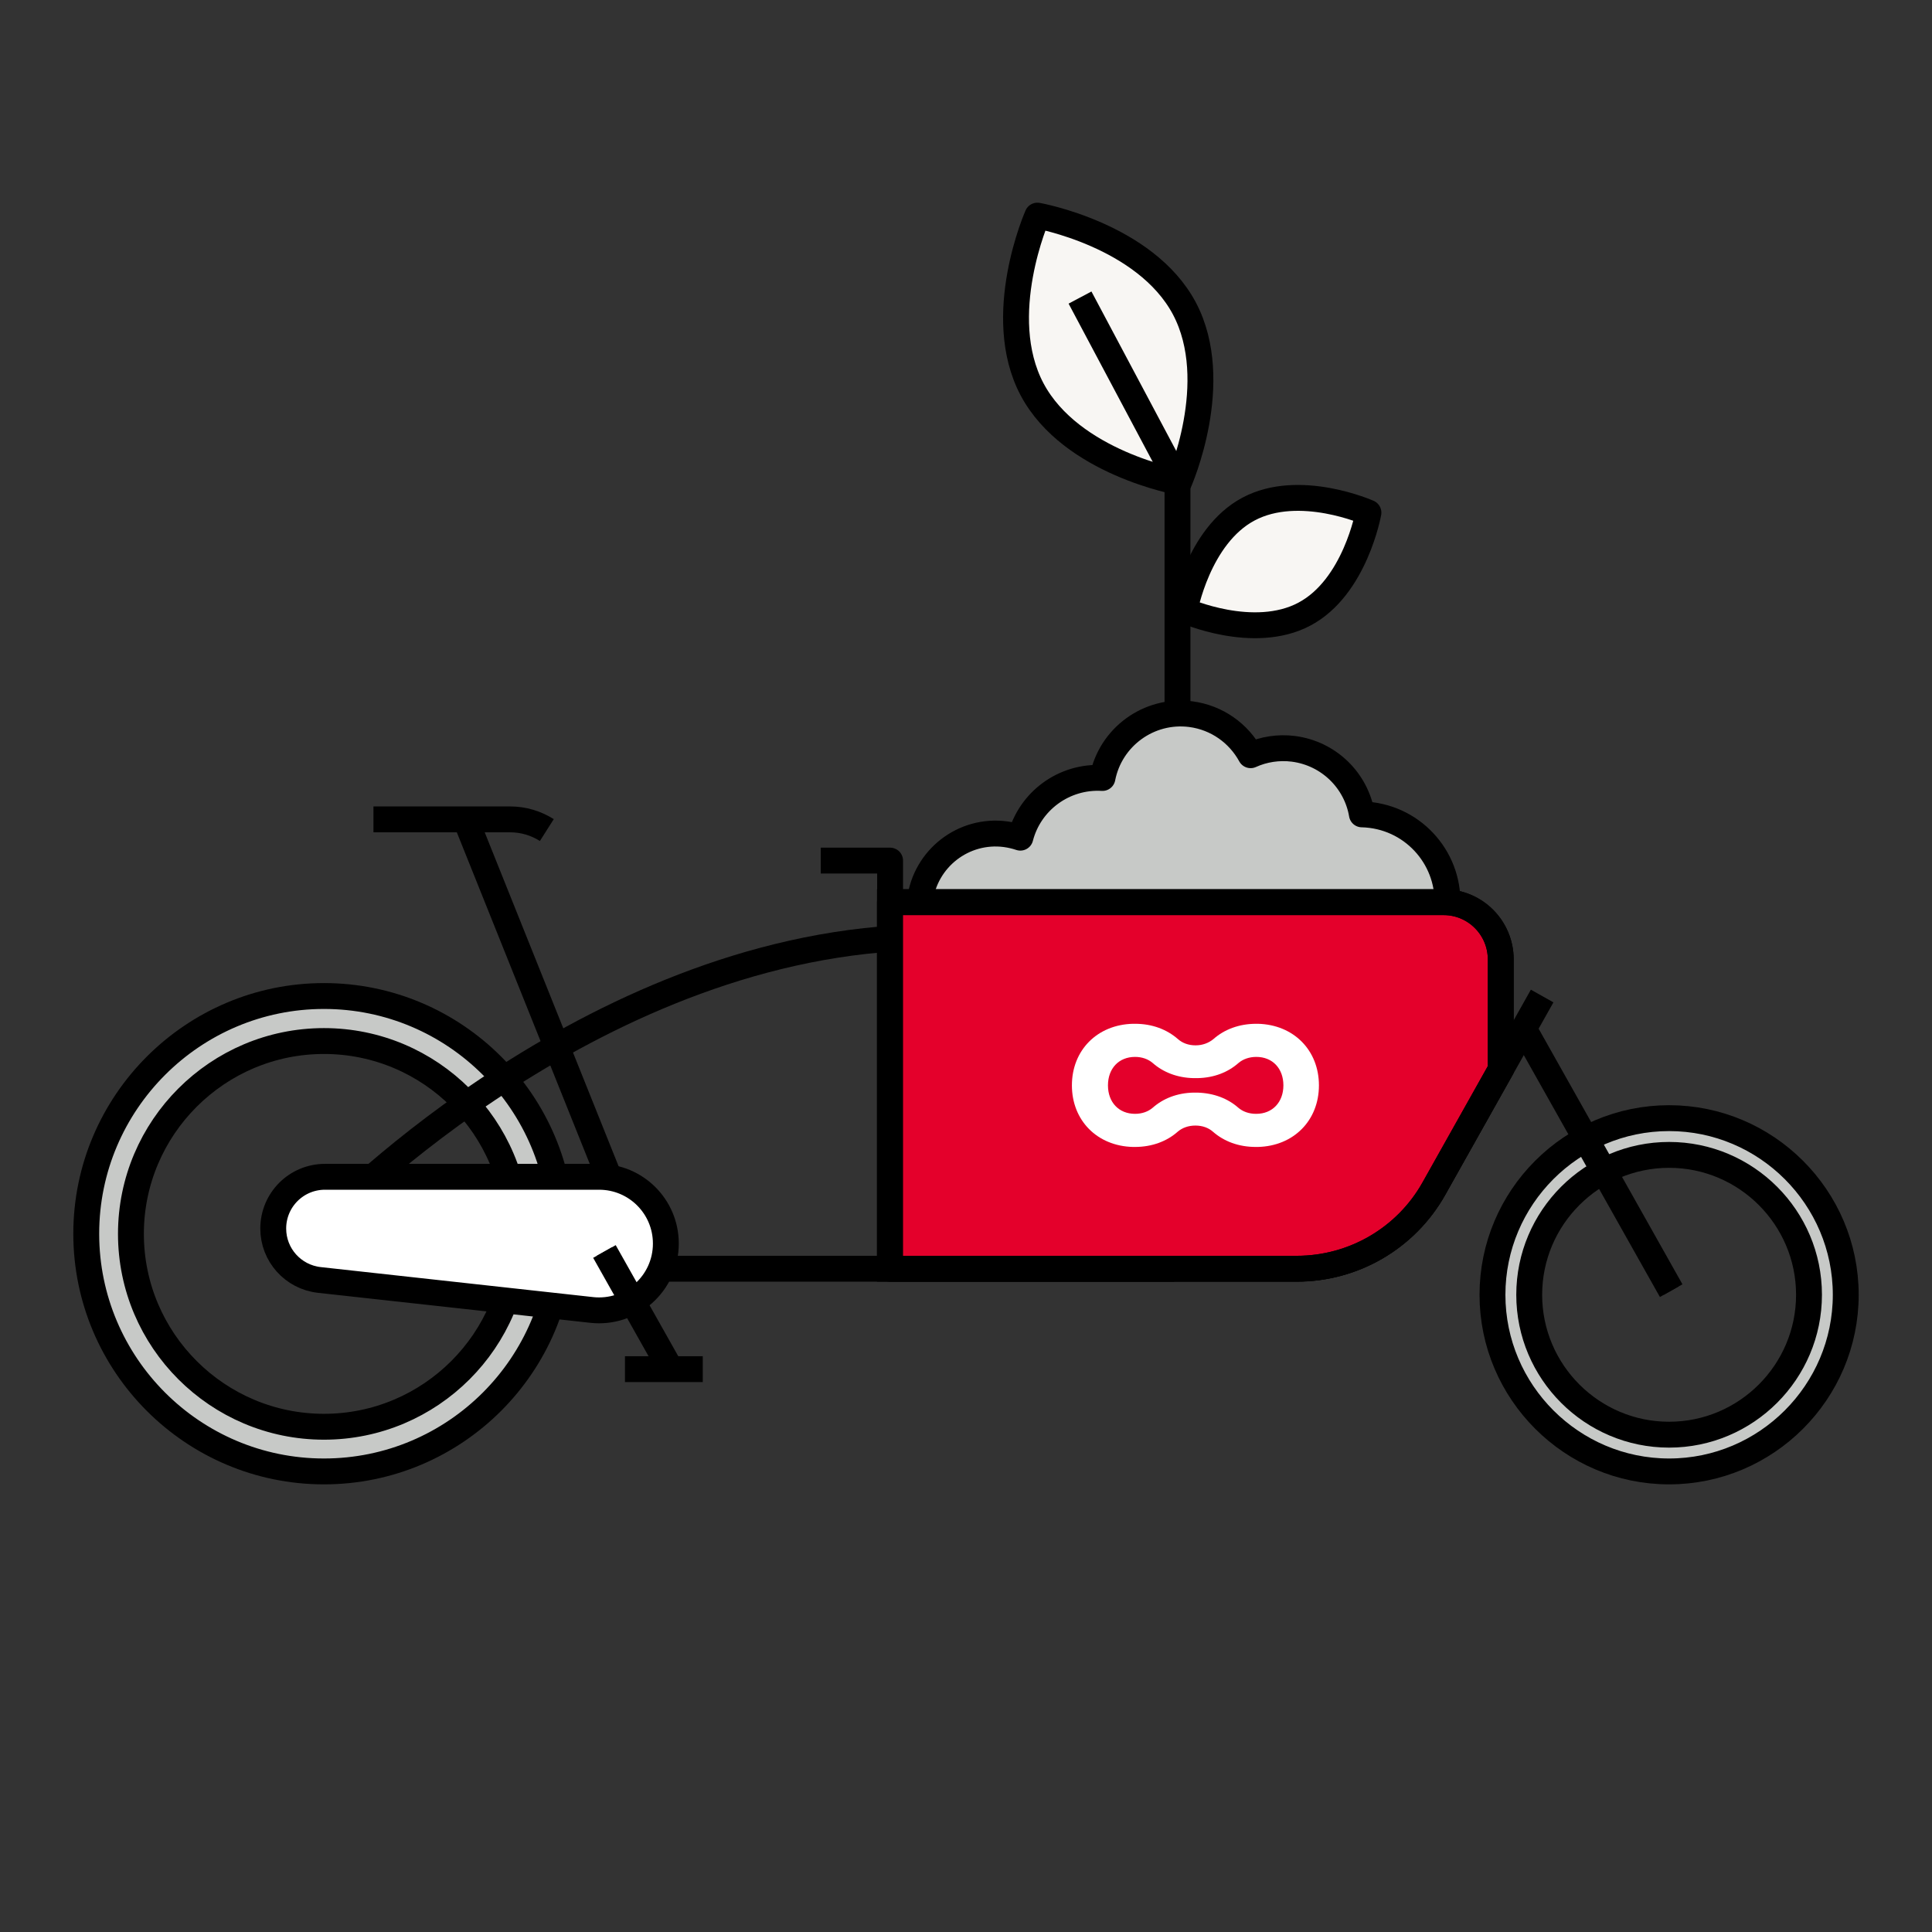 <?xml version="1.0" encoding="UTF-8"?><svg id="Laag_1" xmlns="http://www.w3.org/2000/svg" viewBox="0 0 112 112"><rect x="0" y="0" width="112" height="112" fill="#333333" stroke="none"/><defs><style>.cls-1{fill:#fff;}.cls-2{fill:#f8f6f3;}.cls-2,.cls-3,.cls-4{stroke-linejoin:round;}.cls-2,.cls-3,.cls-4,.cls-5,.cls-6{stroke:#000;}.cls-2,.cls-3,.cls-4,.cls-6{stroke-width:1.5px;}.cls-3,.cls-5{fill:#c7c9c7;}.cls-4{fill:none;}.cls-5,.cls-6{stroke-miterlimit:10;}.cls-6{fill:#e4002b;}</style></defs><g><path class="cls-2" d="M68.35,27.95s2.57-5.8,.31-10.07c-2.27-4.27-8.52-5.38-8.52-5.38,0,0-2.57,5.8-.31,10.07,2.27,4.27,8.52,5.38,8.52,5.38Z"/><line class="cls-4" x1="62.61" y1="17.25" x2="68.31" y2="27.97"/></g><line class="cls-4" x1="68.26" y1="53.37" x2="68.26" y2="27.96"/><path class="cls-3" d="M53.33,52.19c.31-2.43,2.53-4.15,4.96-3.83,.3,.04,.59,.11,.86,.2,.55-2.13,2.54-3.59,4.76-3.46,.46-2.37,2.69-4.01,5.12-3.7,1.53,.2,2.78,1.12,3.47,2.38,.75-.34,1.61-.48,2.48-.37,2.07,.27,3.64,1.85,3.97,3.8,.18,0,.36,.02,.54,.04,2.78,.36,4.74,2.9,4.38,5.67-.05,.38-.14,.74-.26,1.08,.1,.55,.12,1.12,.05,1.71-.39,3.04-3.17,5.19-6.21,4.8-1.73-.22-3.18-1.22-4.03-2.61-1.28,1.12-3.02,1.71-4.84,1.47-.67-.09-1.3-.28-1.88-.55-1.16,2.21-3.62,3.58-6.24,3.24-2.97-.38-5.17-2.82-5.36-5.71-1.27-.92-2.01-2.49-1.8-4.16Z"/><path class="cls-2" d="M79.33,29.72s-.77,4.32-3.71,5.88c-2.95,1.57-6.95-.21-6.95-.21,0,0,.77-4.32,3.71-5.88,2.95-1.57,6.95,.21,6.95,.21Z"/><g><line class="cls-4" x1="37" y1="73.55" x2="68.07" y2="73.55"/><g><path class="cls-5" d="M18.78,82.71c-6.17,0-11.19-5.02-11.19-11.18s5.02-11.18,11.19-11.18,11.19,5.01,11.19,11.18-5.02,11.18-11.19,11.18m0-24.97c-7.59,0-13.78,6.18-13.78,13.78s6.18,13.78,13.78,13.78,13.78-6.18,13.78-13.78-6.18-13.78-13.78-13.78"/><path class="cls-4" d="M18.78,82.71c-6.17,0-11.19-5.02-11.19-11.18s5.02-11.18,11.19-11.18,11.19,5.01,11.19,11.18-5.02,11.18-11.19,11.18Zm0-24.97c-7.59,0-13.78,6.18-13.78,13.78s6.18,13.78,13.78,13.78,13.78-6.18,13.78-13.78-6.18-13.78-13.78-13.78Z"/><path class="cls-5" d="M96.76,83.17c-4.47,0-8.11-3.64-8.11-8.11s3.64-8.11,8.11-8.11,8.11,3.64,8.11,8.11-3.64,8.11-8.11,8.11m0-18.35c-5.65,0-10.24,4.6-10.24,10.24s4.6,10.24,10.24,10.24,10.24-4.6,10.24-10.24-4.6-10.24-10.24-10.24"/><path class="cls-4" d="M96.76,83.17c-4.47,0-8.11-3.64-8.11-8.11s3.64-8.11,8.11-8.11,8.11,3.64,8.11,8.11-3.64,8.11-8.11,8.11Zm0-18.35c-5.65,0-10.24,4.6-10.24,10.24s4.6,10.24,10.24,10.24,10.24-4.6,10.24-10.24-4.6-10.24-10.24-10.24Z"/><path class="cls-4" d="M18.65,71.01s14.64-15.44,33.24-16.61"/><line class="cls-5" x1="96.88" y1="74.82" x2="88.4" y2="59.75"/><line class="cls-4" x1="96.88" y1="74.82" x2="88.4" y2="59.75"/><path class="cls-4" d="M31.7,48.12c-.63-.4-1.36-.62-2.13-.62h-7.92"/><line class="cls-5" x1="36.12" y1="70.27" x2="26.99" y2="47.5"/><line class="cls-4" x1="36.12" y1="70.27" x2="26.99" y2="47.5"/><path class="cls-4" d="M47.58,49.89h4.02v23.65h23.59c3.29,0,6.32-1.78,7.94-4.64l6.27-11.16"/><path class="cls-1" d="M34.31,75.94l-15.8-1.74c-1.52-.17-2.67-1.45-2.67-2.98,0-1.66,1.34-3,3-3h15.89c2.14,0,3.87,1.73,3.87,3.87,0,2.31-2,4.1-4.3,3.85"/><path class="cls-4" d="M34.31,75.94l-15.8-1.74c-1.52-.17-2.67-1.45-2.67-2.98,0-1.66,1.34-3,3-3h15.89c2.14,0,3.87,1.73,3.87,3.87,0,2.31-2,4.1-4.3,3.85Z"/><line class="cls-4" x1="36.23" y1="79.37" x2="40.74" y2="79.37"/><line class="cls-5" x1="38.88" y1="79.37" x2="35.04" y2="72.55"/><line class="cls-4" x1="38.88" y1="79.37" x2="35.04" y2="72.55"/><path class="cls-6" d="M87,55.62v6.38l-3.88,6.91c-1.61,2.87-4.65,4.64-7.94,4.64h-23.59v-21.25h32.1c1.83,0,3.31,1.49,3.31,3.32"/><path class="cls-4" d="M87,55.62v6.38l-3.88,6.91c-1.61,2.87-4.65,4.64-7.94,4.64h-23.59v-21.25h32.1c1.83,0,3.31,1.49,3.31,3.32Z"/><path class="cls-1" d="M72.81,64.57c-.41,0-.76-.13-1.02-.35h0c-.61-.54-1.42-.85-2.37-.88-.04,0-.08,0-.11,0s-.08,0-.12,0c-.95,.02-1.76,.34-2.37,.88h0c-.26,.22-.61,.35-1.02,.35-.94,0-1.57-.67-1.57-1.65s.63-1.65,1.57-1.65c.41,0,.76,.13,1.02,.35,.61,.54,1.43,.86,2.37,.88,.04,0,.08,0,.12,0s.08,0,.12,0c.95-.02,1.76-.34,2.37-.88,.26-.22,.62-.35,1.03-.35,.94,0,1.57,.67,1.57,1.65s-.64,1.65-1.57,1.65m.11-5.22s-.08,0-.11,0c-1,0-1.86,.33-2.49,.89-.27,.22-.62,.36-1.03,.36s-.76-.13-1.02-.36c-.64-.56-1.49-.89-2.49-.89-.04,0-.08,0-.12,0-2.08,.05-3.54,1.54-3.54,3.57s1.46,3.52,3.54,3.57c.04,0,.08,0,.11,0,1,0,1.86-.33,2.49-.89h0c.26-.22,.61-.35,1.02-.35s.76,.13,1.02,.36h0c.64,.56,1.49,.88,2.48,.88,.04,0,.08,0,.12,0,2.08-.05,3.54-1.54,3.54-3.57s-1.46-3.52-3.54-3.57"/></g></g></svg>